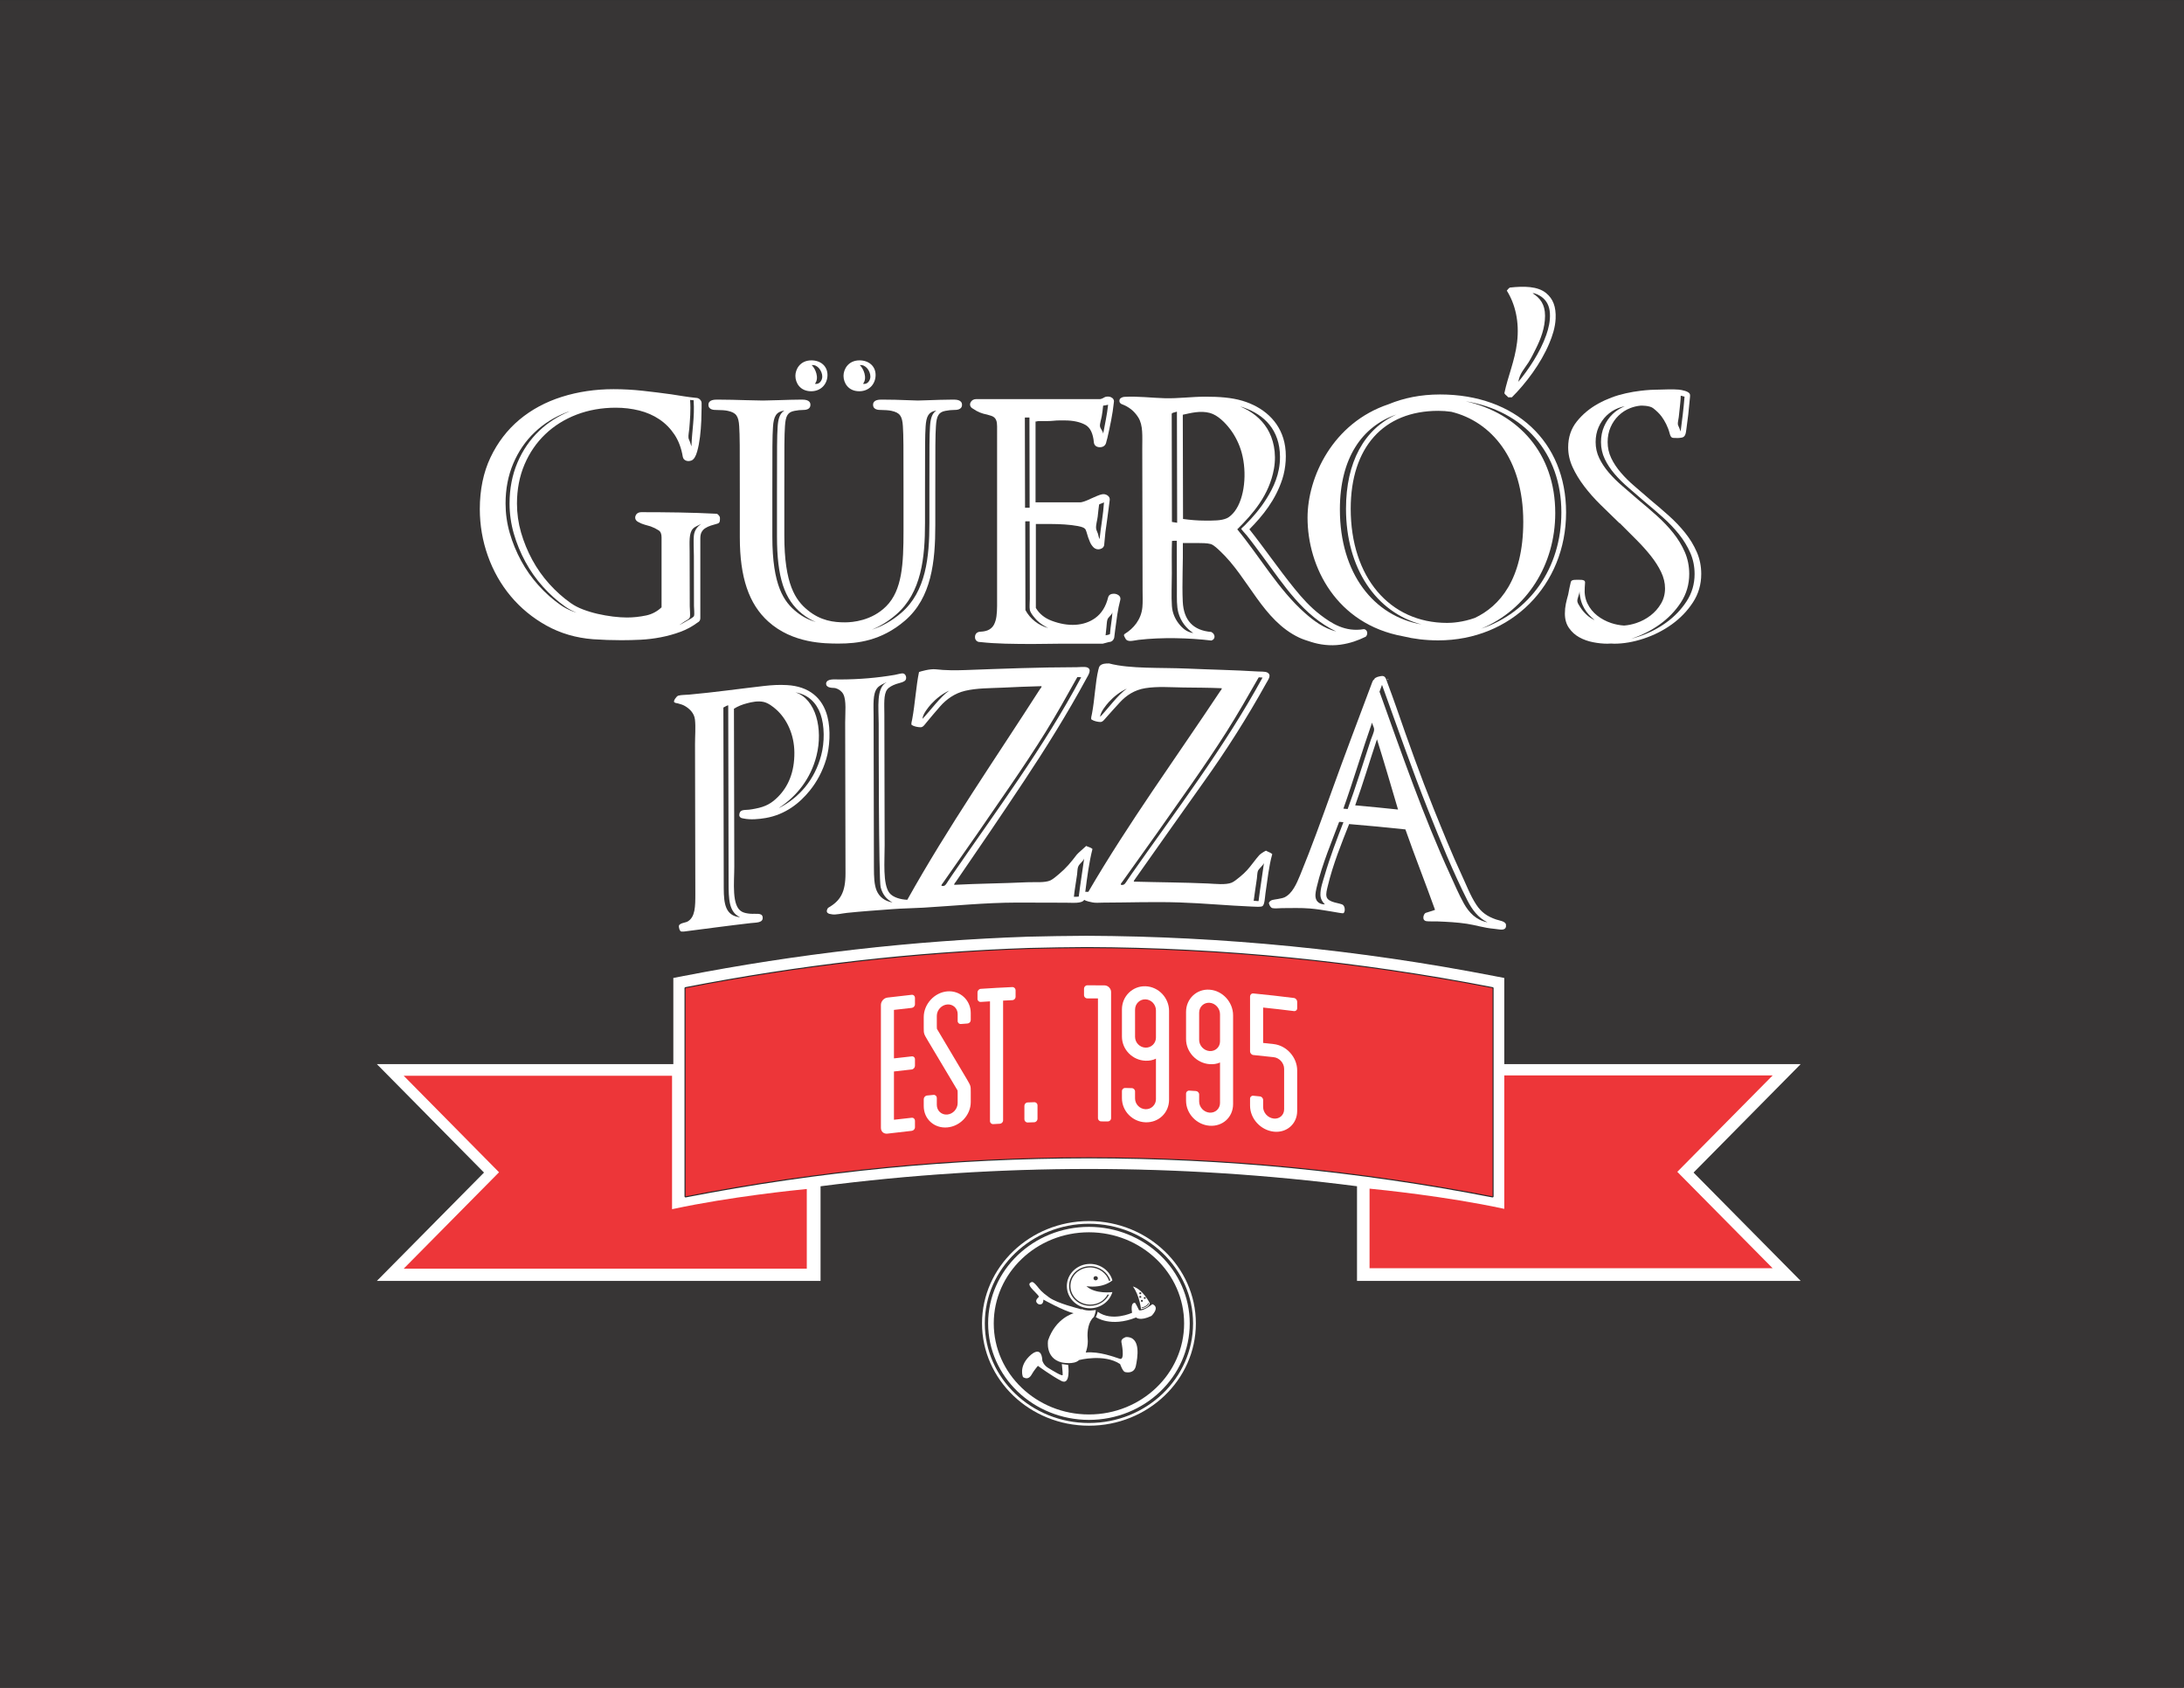 <?xml version="1.0" encoding="UTF-8" standalone="no"?>
<svg
   xmlns:dc="http://purl.org/dc/elements/1.1/"
   xmlns:cc="http://creativecommons.org/ns#"
   xmlns:rdf="http://www.w3.org/1999/02/22-rdf-syntax-ns#"
   xmlns:svg="http://www.w3.org/2000/svg"
   xmlns="http://www.w3.org/2000/svg"
   viewBox="0 0 1056 816"
   height="816"
   width="1056"
   xml:space="preserve"
   id="svg2"
   version="1.1"><rect x="0" y="0" width="1056" height="816" fill="#333333" stroke="none"/><defs
     id="defs6"><clipPath
       id="clipPath20"
       clipPathUnits="userSpaceOnUse"><path
         id="path18"
         d="M 0,612 H 792 V 0 H 0 Z" /></clipPath></defs><g
     transform="matrix(1.333,0,0,-1.333,0,816)"
     id="g10"><path
       id="path12"
       style="fill:#373535;fill-opacity:1;fill-rule:nonzero;stroke:none"
       d="M 0,0 H 792 V 612 H 0 Z" /><g
       id="g14"><g
         clip-path="url(#clipPath20)"
         id="g16"><g
           transform="translate(653.171,147.577)"
           id="g22"><path
             id="path24"
             style="fill:#ffffff;fill-opacity:1;fill-rule:nonzero;stroke:none"
             d="m 0,0 h -160.946 v 34.346 c -32.214,4.158 -64.932,6.27 -97.283,6.27 -32.364,0 -65.1,-2.112 -97.304,-6.28 V 0 h -160.944 l 38.872,39.306 -38.865,39.332 h 107.536 v 31.244 l 0.091,0.019 3.418,0.66 c 41.41,8.07 83.542,12.88 125.236,14.297 6.9,0.174 13.991,0.286 21.081,0.318 49.292,-0.167 99.111,-5.085 148.066,-14.615 l 3.511,-0.679 V 78.638 H -0.014 L -0.198,78.447 -38.872,39.306 Z" /></g><g
           transform="translate(492.437,147.798)"
           id="g26"><path
             id="path28"
             style="fill:#ffffff;fill-opacity:1;fill-rule:nonzero;stroke:none"
             d="m 0,0 h 160.199 l -38.655,39.085 0.08,0.079 38.564,39.033 H 52.99 v 31.278 l -3.334,0.645 c -48.945,9.53 -98.752,14.445 -148.03,14.613 -7.083,-0.035 -14.176,-0.141 -21.074,-0.325 -41.679,-1.41 -83.805,-6.218 -125.198,-14.288 l -3.329,-0.645 V 78.197 h -107.229 l 38.645,-39.112 -0.077,-0.077 L -355.213,0 h 160.192 v 34.313 l 0.098,0.015 c 32.244,4.174 65.027,6.289 97.429,6.289 32.394,0 65.16,-2.115 97.41,-6.286 L 0,34.319 Z" /></g><g
           transform="translate(541.393,178.242)"
           id="g30"><path
             id="path32"
             style="fill:none;stroke:#292929;stroke-width:0.75;stroke-linecap:round;stroke-linejoin:round;stroke-miterlimit:10;stroke-dasharray:none;stroke-opacity:1"
             d="m 0,0 c -96.982,18.903 -195.739,18.893 -292.725,0 v 75.51 c 41.159,8.023 82.646,12.797 124.55,14.218 6.988,0.181 13.972,0.283 20.958,0.324 C -97.69,89.876 -48.611,84.975 0,75.51 Z" /></g><g
           transform="translate(541.389,178.258)"
           id="g34"><path
             id="path36"
             style="fill:#ed3639;fill-opacity:1;fill-rule:nonzero;stroke:none"
             d="m 0,0 c -96.985,18.87 -195.732,18.87 -292.717,0 v 75.507 c 41.157,7.997 82.645,12.776 124.548,14.217 6.987,0.178 13.976,0.271 20.962,0.303 C -97.687,89.872 -48.615,84.973 0,75.507 Z" /></g><g
           transform="translate(146.433,152.027)"
           id="g38"><path
             id="path40"
             style="fill:#ed3639;fill-opacity:1;fill-rule:nonzero;stroke:none"
             d="M 0,0 H 146.213 V 28.896 C 142.32,28.529 118.345,26.077 97.949,21.695 l -0.611,-0.12 V 69.963 H 0 L 34.581,34.962 Z" /></g><g
           transform="translate(608.403,187.147)"
           id="g42"><path
             id="path44"
             style="fill:#ed3639;fill-opacity:1;fill-rule:nonzero;stroke:none"
             d="m 0,0 34.583,34.962 h -97.34 v -48.386 l -0.596,0.121 c -20.407,4.385 -44.372,6.835 -48.274,7.205 v -28.868 h 146.21 z" /></g><g
           transform="translate(503.379,365.565)"
           id="g46"><path
             id="path48"
             style="fill:#ffffff;fill-opacity:1;fill-rule:evenodd;stroke:none"
             d="M 0,0 C 0.062,0.118 0.147,0.178 0.226,0.275 0.054,0.289 -0.139,0.24 0,0" /></g><g
           transform="translate(500.388,361.274)"
           id="g50"><path
             id="path52"
             style="fill:#ffffff;fill-opacity:1;fill-rule:evenodd;stroke:none"
             d="m 0,0 c 0.252,0.848 0.635,1.572 0.87,2.432 0.071,0.014 0.077,-0.03 0.086,-0.075 5.449,-15.018 10.827,-30.611 16.741,-45.427 4.398,-11.004 8.899,-22.161 14.15,-32.547 1.74,-3.431 3.911,-6.366 7.32,-8.01 -4.099,0.749 -6.741,3.561 -8.569,6.827 -1.832,3.286 -3.427,7.049 -4.952,10.387 C 15.981,-45.387 8.064,-22.493 0,0 m -8.827,-41.21 c 2.82,7.8 5.237,16.003 7.907,23.96 2.634,-8.407 5.128,-16.963 7.639,-25.477 -5.106,0.582 -10.353,1.022 -15.546,1.517 m -2.725,-1.332 c -0.504,0.062 -1.028,0.106 -1.553,0.14 3.651,10.22 6.792,20.933 10.401,31.199 0.127,-0.818 0.76,-1.645 0.745,-2.51 -0.01,-0.941 -0.794,-2.55 -1.177,-3.682 -2.729,-8.198 -5.53,-17.369 -8.416,-25.147 m -8.346,-24.047 c -0.66,-2.275 -1.586,-4.69 -1.539,-7.145 0.035,-1.581 0.97,-2.785 1.631,-3.39 -1.776,-0.03 -3.164,0.906 -3.392,2.58 -0.19,1.289 0.228,2.829 0.499,3.977 1.871,7.968 5.516,16.581 8.058,23.375 0.55,-0.027 1.075,-0.053 1.549,-0.146 -2.241,-5.727 -4.888,-12.664 -6.806,-19.251 m 37.026,-16.643 c 1.065,-0.128 2.42,-0.015 3.753,-0.064 3.68,-0.152 7.276,-0.318 10.841,-0.865 3.517,-0.539 5.946,-1.467 9.879,-1.822 1.906,-0.171 3.853,-0.86 4.268,0.749 v 0.806 c -0.263,1.238 -2.471,1.436 -3.617,1.842 -3.176,1.102 -5.319,2.566 -7.154,5.36 -2.205,3.34 -3.717,7.413 -5.482,11.186 -3.375,7.227 -6.65,15.377 -9.927,23.485 C 14.91,-30.7 10.464,-18.253 6.202,-5.956 5.231,-3.149 3.993,0.211 2.869,3.24 2.345,4.658 2.158,5.957 0.576,5.678 -0.456,5.478 -1.355,5.327 -1.967,4.565 -1.782,4.545 -1.629,4.45 -1.995,4.413 -2.401,4.374 -2.849,2.925 -3.171,2.051 c -4.717,-12.581 -9.588,-25.389 -14.14,-38.053 -3.696,-10.267 -7.303,-20.308 -11.431,-30.383 -1.35,-3.274 -2.892,-6.837 -5.725,-8.188 -0.559,-0.263 -1.524,-0.433 -2.368,-0.596 -1.636,-0.318 -2.677,-0.177 -3.311,-1.41 0.145,-0.879 0.708,-1.797 1.333,-1.91 1.002,-0.198 2.271,0.005 3.464,0.005 3.297,0.011 6.845,0.138 10.093,-0.132 4.56,-0.349 11.235,-1.802 12.012,-1.733 0.784,0.068 0.911,2.275 -0.003,3.018 -0.905,0.752 -5.432,0.735 -5.972,3.013 -0.274,1.156 0.144,2.508 0.431,3.757 1.874,7.92 5.09,15.774 7.768,22.564 6.891,-0.557 13.682,-1.228 20.411,-1.938 3.452,-9.854 7.242,-19.371 10.747,-29.164 -1.111,-0.466 -2.251,-0.703 -3.391,-1.111 -0.745,-0.271 -1.621,-2.8 0.381,-3.022" /></g><g
           transform="translate(282.727,319.254)"
           id="g54"><path
             id="path56"
             style="fill:#ffffff;fill-opacity:1;fill-rule:evenodd;stroke:none"
             d="M 0,0 C 6.212,4.142 11.339,10.389 13.442,18.815 15.881,28.539 13.22,39.364 5.804,41.788 10.328,41.031 13.396,38.114 14.89,33.93 16.392,29.676 16.392,23.671 15.14,18.964 12.785,10.111 7.243,3.706 0,-0.078 -0.088,-0.066 -0.039,-0.002 0,0 m -14.43,-39.68 c 0.109,-0.035 0,-0.075 -0.079,-0.075 -5.011,0.657 -5.679,4.698 -5.692,10.52 -0.047,21.651 -0.093,44.198 -0.138,65.519 0.548,0.253 1.242,0.763 1.76,0.81 0.048,-20.605 0.093,-43.18 0.136,-64.473 0.011,-5.696 0.1,-10.462 4.013,-12.301 m 5.663,39.289 c -0.741,-0.135 -1.48,-0.291 -2.283,-0.37 -1.494,-0.169 -3.139,0.139 -3.459,-1.417 0.011,-0.399 -0.214,-0.712 0.148,-1.176 0.385,-0.495 0.824,-0.492 1.247,-0.585 2.618,-0.564 5.689,-0.25 8.11,0.162 7.158,1.229 12.385,5.426 16.041,9.985 2.557,3.173 4.64,7.003 5.946,11.436 1.254,4.254 1.67,10.579 0.408,15.399 -1.75,6.736 -6.639,10.941 -14.684,11.388 -2.947,0.167 -5.504,-0.009 -8.175,-0.304 -8.739,-0.992 -18.126,-2.33 -27.341,-3.156 -1.299,-0.119 -2.782,-0.062 -3.903,-0.379 -0.664,-0.196 -1.87,-1.971 -1.466,-2.358 0.373,-0.357 0.863,-0.303 1.328,-0.441 0.94,-0.289 1.709,-0.437 2.576,-0.957 1.59,-0.932 3.375,-2.544 3.625,-4.931 0.303,-2.81 0.012,-5.929 0.021,-8.988 0.039,-17.757 0.073,-36.096 0.112,-54.075 0.01,-4.693 -0.014,-8.606 -2.847,-10.184 -0.511,-0.273 -1.344,-0.372 -1.921,-0.598 -0.392,-0.142 -1.091,-0.462 -1.172,-0.879 -0.122,-0.604 0.264,-2.327 1.104,-2.14 h 0.665 c 7.672,0.977 16.122,2.128 24.313,3.074 1.875,0.219 4.615,0 4.27,2.225 -0.251,1.619 -2.588,0.995 -4.499,1.164 -1.145,0.103 -2.203,0.289 -3.022,0.738 -3.832,2.029 -2.751,10.706 -2.758,16.35 -0.043,18.951 -0.082,38.821 -0.126,57.255 1.41,0.903 2.926,1.513 4.784,1.997 1.712,0.455 3.956,0.941 6.041,0.464 1.626,-0.38 3.345,-1.691 4.58,-2.799 C 2.625,32.156 5.362,26.599 5.417,19.978 5.468,12.832 3.174,7.608 -0.521,3.899 -2.797,1.611 -4.909,0.331 -8.767,-0.391" /></g><g
           transform="translate(318.184,362.584)"
           id="g58"><path
             id="path60"
             style="fill:#ffffff;fill-opacity:1;fill-rule:evenodd;stroke:none"
             d="m 0,0 c 0.794,0.961 1.95,1.452 3.239,2.062 0.083,0.086 0.185,0.034 0.073,0 C -0.407,0.02 0.53,-6.94 0.542,-12.896 c 0.01,-3.367 -0.015,-56.556 0.71,-59.321 0.7,-2.616 2.035,-4.332 4.293,-5.516 -2.725,0.432 -4.786,1.97 -5.758,4.331 -0.882,2.141 -0.968,5.043 -0.973,8.254 -0.041,18.178 -0.079,36.748 -0.12,54.974 C -1.315,-6.054 -1.663,-2.055 0,0 m 23.9,-70.567 c 8.286,11.777 16.58,23.735 24.77,35.741 4.237,6.205 8.401,12.449 12.384,18.863 4.013,6.486 7.778,13.204 11.538,19.956 0.549,0.073 0.881,-0.082 1.405,-0.049 -13.661,-25.569 -30.757,-48.341 -46.816,-71.752 -0.48,-0.704 -1.042,-1.597 -1.588,-2.38 -0.486,-0.694 -0.954,-1.939 -2.269,-1.499 -0.11,0.31 0.303,0.724 0.576,1.12 m -7.467,59.424 c 0.037,1.7 2.169,4.289 3.15,5.367 1.801,1.971 4.085,3.779 6.55,4.881 -3.193,-2.163 -7.066,-7.534 -9.7,-10.248 m 56.074,-56.431 c 0.125,0.943 0.094,1.985 0.36,2.722 0.444,1.229 1.809,1.915 2.203,3.038 -0.609,-4.348 -1.386,-9.149 -1.959,-13.785 -0.508,-0.106 -1.158,-0.071 -1.763,-0.078 0.246,2.606 0.808,5.46 1.159,8.103 m 16.437,-2.613 c 8.396,11.704 16.813,23.573 25.122,35.497 4.296,6.161 8.521,12.371 12.566,18.735 4.085,6.456 7.913,13.136 11.745,19.85 0.553,0.06 0.884,-0.095 1.4,-0.067 -13.922,-25.432 -31.231,-48.037 -47.525,-71.279 -0.486,-0.7 -1.054,-1.59 -1.613,-2.367 -0.493,-0.684 -0.971,-1.923 -2.281,-1.478 -0.11,0.314 0.31,0.729 0.586,1.109 m -8.081,59.763 c 0.035,1.698 2.17,4.288 3.148,5.369 1.795,1.966 4.09,3.775 6.55,4.873 -3.192,-2.157 -7.067,-7.53 -9.698,-10.242 m 56.859,-58.63 c 0.132,0.914 0.106,2.008 0.368,2.73 0.283,0.784 1.864,1.992 2.198,2.879 -0.573,-4.372 -1.403,-9.144 -1.957,-13.785 -0.659,-0.042 -1.092,0.126 -1.773,0.071 0.32,2.546 0.771,5.36 1.164,8.105 M -16.332,-82.055 c 1.276,-0.223 3.631,0.35 5.298,0.529 5.383,0.577 11.063,0.943 16.511,1.36 3.776,0.29 7.588,0.322 11.278,0.54 11.158,0.657 22.238,1.816 33.886,1.845 5.792,0.007 11.626,-0.055 17.608,-0.047 2.718,0.01 5.944,-0.399 6.857,1.048 0.597,-0.503 2.507,-0.833 3.021,-0.947 1.064,-0.234 2.478,-0.072 3.899,-0.072 9.357,0.024 18.213,0.369 27.64,0.066 8.747,-0.286 17.127,-1.116 26.24,-1.496 1.411,-0.058 3.216,-0.213 3.829,0.154 0.825,0.515 0.908,3.322 1.091,4.574 0.756,4.975 1.23,9.964 2.476,14.307 -0.613,0.558 -1.546,0.804 -2.29,1.24 -1.132,-0.557 -2.021,-1.23 -2.419,-1.62 -0.346,-0.339 -1.701,-2.057 -2.211,-2.73 -1.67,-2.19 -2.681,-3.407 -4.847,-5.175 -0.982,-0.794 -2.038,-1.682 -2.946,-2.072 -2.149,-0.894 -5.963,-0.424 -8.623,-0.306 -8.948,0.397 -17.847,0.419 -26.896,0.676 -0.043,0.275 0.313,0.724 0.589,1.105 8.211,11.581 16.61,23.602 24.906,35.207 8.028,11.238 15.625,23.157 22.541,35.635 0.774,1.39 2.077,3.008 0.368,3.909 -0.753,0.397 -2.505,0.297 -3.468,0.362 -8.372,0.524 -16.976,0.67 -25.426,1.049 -9.76,0.435 -20.778,-0.162 -28.449,1.86 -0.322,0 -0.638,-0.007 -0.959,-0.007 C 80.085,8.795 80.478,7.001 80.246,6.793 79.095,2.078 78.938,-3.911 77.907,-9.268 c -0.141,-0.721 -0.515,-1.899 -0.141,-2.139 0.847,-0.548 2.207,-0.855 3.168,-0.882 0.855,-0.024 1.465,0.875 2.066,1.559 1.684,1.917 3.392,3.779 5.064,5.608 2.248,2.43 5.212,4.472 9.198,5.104 4.46,0.704 9.184,0.309 13.784,0.249 4.601,-0.056 9.215,-0.062 13.934,-0.269 0.037,-0.461 -0.374,-0.765 -0.589,-1.105 -15.916,-23.976 -33.127,-47.59 -47.8,-72.734 H 75.48 c 0.683,5.365 1.377,10.708 2.606,15.534 -0.564,0.563 -1.539,0.717 -2.278,1.098 -0.785,-0.771 -2.973,-2.581 -3.418,-3.158 -2.163,-2.837 -3.836,-4.851 -6.445,-7.036 -0.993,-0.829 -2.117,-1.826 -3.089,-2.29 -2.044,-0.963 -5.847,-0.552 -8.475,-0.681 -9.152,-0.436 -17.573,-0.465 -26.444,-0.936 -0.041,0.448 0.359,0.774 0.584,1.104 8.281,12.02 16.719,24.453 24.828,36.675 7.822,11.791 15.516,24.117 22.538,37.038 0.682,1.261 2.157,3.371 0.217,4.055 C 75.261,7.821 73.261,7.592 72.346,7.585 58.545,7.563 45.193,7.038 31.966,6.547 28.537,6.423 24.644,6.418 21.28,6.818 19.189,7.073 15.709,6.048 15.171,5.844 14.133,0.959 13.713,-5.83 12.703,-11.25 c -0.142,-0.721 -0.519,-1.902 -0.145,-2.14 0.783,-0.505 2.086,-0.785 3.172,-0.804 0.895,-0.014 1.444,0.892 2.058,1.633 1.66,1.995 3.355,4.039 5.066,5.976 2.225,2.51 5.244,4.728 9.056,5.615 4.272,1.001 8.913,0.926 13.555,1.139 4.638,0.208 9.188,0.437 14.15,0.541 0.059,-0.464 -0.374,-0.765 -0.596,-1.112 -16.122,-25.158 -33.27,-49.841 -48.098,-76.365 -2.428,0.077 -5.264,0.891 -6.496,2.491 -2.471,3.236 -1.717,11.46 -1.726,17.318 -0.038,15.541 -0.071,31.8 -0.106,47.526 -0.004,3.344 -0.324,7.16 1.017,8.913 0.652,0.865 1.837,1.491 3.238,1.999 1.026,0.376 3.173,0.666 3.534,1.634 0.35,0.935 -0.129,2.039 -0.963,2.203 C 8.79,5.449 7.304,4.962 6.33,4.796 0.129,3.742 -6.447,3.147 -13.567,3.136 -15.655,3.13 -18.164,3.5 -18.541,1.747 c 0.045,-0.513 0.041,-0.722 0.337,-0.981 0.501,-0.447 0.729,-0.469 1.255,-0.588 0.642,-0.14 1.321,-0.047 1.92,-0.216 1.095,-0.315 2.168,-1.089 2.72,-2.13 1.204,-2.228 0.688,-6.833 0.693,-10.314 0.039,-18.393 0.077,-35.885 0.119,-54.684 0.013,-6.823 -1.806,-9.945 -6.246,-12.484 -0.32,-0.184 -0.823,-1.347 -0.31,-1.814 0.451,-0.433 0.904,-0.447 1.721,-0.591" /></g><g
           transform="translate(503.379,365.565)"
           id="g62"><path
             id="path64"
             style="fill:#ffffff;fill-opacity:1;fill-rule:evenodd;stroke:none"
             d="M 0,0 C 0.062,0.118 0.147,0.178 0.226,0.275 0.054,0.289 -0.139,0.24 0,0" /></g><g
           transform="translate(554.502,480.822)"
           id="g66"><path
             id="path68"
             style="fill:#ffffff;fill-opacity:1;fill-rule:evenodd;stroke:none"
             d="m 0,0 c 0.963,1.559 1.796,3.253 2.639,4.944 1.694,3.403 3.29,7.415 3.29,11.876 -0.004,4.181 -1.808,6.419 -4.506,8.162 -0.026,0 -0.061,0.012 -0.08,0.007 0.022,0.005 0.049,-0.007 0.073,0 0,-0.004 0,-0.004 0.007,-0.007 C 2.242,25.133 3.95,24.18 4.659,23.668 6.483,22.349 7.524,20.4 7.691,17.774 7.878,14.987 7.198,12.214 6.386,9.892 4.151,3.453 -0.254,-2.948 -3.75,-7.151 -3.317,-4.089 -1.417,-2.264 0,0 m -8.827,-11.289 c 0.52,-0.798 0.52,-0.513 1.41,-1.473 h 1.319 c 5.036,5.009 10.509,12.221 13.593,19.635 1.094,2.611 2.107,5.61 2.27,8.844 0.203,4.432 -0.965,7.248 -3.41,9.286 -3.084,2.554 -8.042,2.587 -13.205,2.031 -0.658,-0.465 -0.637,-0.622 -1.091,-1.114 3.006,-4.768 4.634,-11.258 3.72,-18.777 -0.813,-6.742 -3.35,-12.344 -4.606,-18.432" /></g><g
           transform="translate(425.109,415.941)"
           id="g70"><path
             id="path72"
             style="fill:#ffffff;fill-opacity:1;fill-rule:evenodd;stroke:none"
             d="m 0,0 c 0.475,0.127 1.159,0.065 1.745,0.082 0.006,-5.58 0.028,-12.016 0.039,-17.763 0,-3.148 -0.11,-5.982 0.541,-8.354 0.934,-3.3 2.949,-5.733 5.411,-7.351 -2.363,0.303 -4.043,1.818 -5.325,3.481 -1.262,1.644 -2.263,3.755 -2.439,6.302 -0.255,3.666 -0.026,7.795 -0.026,11.838 C -0.063,-7.715 -0.135,-3.677 0,0 m -0.096,46.168 c 0.309,0.467 1.125,0.439 1.67,0.69 0.12,-0.019 0.197,0.126 0.22,0 C 1.816,33.432 1.852,20.022 1.878,6.612 1.27,6.737 0.618,6.814 -0.018,6.914 -0.057,24.335 -0.063,29.438 -0.096,46.168 m 4.018,-0.374 c 2.807,0.585 6.36,1.602 9.874,0.633 2.839,-0.787 5.52,-3.54 7.221,-5.762 1.928,-2.495 3.439,-5.589 4.268,-8.641 C 27.269,24.767 26.381,15.563 22.746,10.759 22.108,9.909 21.017,8.757 19.875,8.247 17.826,7.325 14.99,7.403 12.051,7.395 9.218,7.389 6.545,7.645 4.008,7.989 3.979,20.592 3.948,33.2 3.922,45.794 m 22.243,2.552 C 33.424,45.766 39.142,40.324 39.182,30.533 39.213,24.251 36.73,19.241 34.277,15.338 32.065,11.798 29.421,8.704 26.405,5.68 26.2,5.475 25.124,4.539 25.117,4.458 25.095,4.24 26.935,2.259 27.179,1.959 c 2.056,-2.554 3.922,-5.149 5.787,-7.65 7.651,-10.349 14.578,-21.328 26.625,-27.131 -4.552,1.158 -8.186,3.881 -11.405,6.738 -9.63,8.533 -16.285,20.369 -24.505,30.317 5.633,5.619 11.596,12.332 13.309,21.972 1.025,5.793 -0.253,10.995 -2.457,14.571 -2.284,3.707 -5.617,6.197 -9.657,7.951 -0.255,0.115 0.911,-0.24 1.289,-0.381 m -44.444,1.318 c 2.637,-0.991 4.554,-2.475 6.038,-4.816 1.825,-2.896 1.457,-6.794 1.463,-11.381 0.032,-17.085 0.075,-34.126 0.114,-51.171 0,-2.253 0.11,-4.432 -0.067,-6.307 -0.422,-4.512 -3.241,-7.741 -6.357,-9.652 -0.703,-0.435 -0.079,-1.076 0.151,-1.594 0.735,-1.646 2.841,-0.831 4.785,-0.599 8.429,0.988 18.506,0.719 26.423,-0.244 1.62,0.475 1.489,2.35 -0.01,3.109 -6.557,0.54 -10.014,4.201 -10.348,10.991 -0.317,6.635 0.148,14.525 0.035,21.253 1.654,-0.024 3.47,0.042 5.232,0.015 1.64,-0.034 3.527,0.013 4.863,-0.37 1.082,-0.306 2.444,-1.648 3.43,-2.575 10.31,-9.674 15.432,-25.121 28.688,-31.375 1.383,-0.651 2.78,-1.059 4.404,-1.585 2.97,-0.954 6.807,-1.491 10.551,-0.964 3.504,0.494 6.382,1.528 9.183,2.902 0.9,0.879 0.635,2.596 -0.689,2.733 -6.845,-1.169 -11.816,2.163 -15.718,5.13 -3.717,2.828 -6.647,6.112 -9.435,9.549 -5.767,7.098 -10.96,14.728 -16.377,21.533 4.928,4.98 9.51,10.689 11.959,18.245 1.286,3.978 1.685,9.095 0.728,13.282 -1.781,7.894 -7.869,12.886 -15.218,15.081 -3.93,1.167 -8.367,1.497 -13.592,1.487 -4.852,-0.01 -9.664,-0.687 -14.57,-0.557 -4.861,0.124 -9.66,0.785 -14.66,0.496 -0.659,0.003 -1.545,-0.511 -1.669,-0.838 -0.505,-1.34 0.663,-1.778 0.663,-1.778" /></g><g
           transform="translate(537.25,384.127)"
           id="g74"><path
             id="path76"
             style="fill:#ffffff;fill-opacity:1;fill-rule:nonzero;stroke:none"
             d="m 0,0 c 16.65,6.962 26.883,23.239 26.883,41.956 0,21.594 -13.345,36.197 -32.484,40.53 C 15.497,79.045 29.105,63.724 29.105,42.206 29.105,21.862 17.511,5.91 0,0 m -49.019,43.521 c 0,-21.581 10.889,-37.62 27.407,-41.967 -17.301,2.976 -29.624,18.425 -29.624,41.714 0,18.693 8.103,30.123 20.474,34.413 -11.634,-5.293 -18.257,-17.23 -18.257,-34.16 m 64.3,-4.718 C 15.281,17.784 6.603,8.117 -2.269,3.919 -6.732,2.317 -10.649,2.11 -12.327,2.11 c -20.923,0 -34.982,16.641 -34.982,41.411 0,22.229 11.87,35.5 31.759,35.5 1.583,0 3.155,-0.116 4.72,-0.343 C 3.677,75.149 15.281,61.615 15.281,38.803 M -14.903,84.96 c -7.071,0 -13.27,-1.306 -18.632,-3.53 -20.344,-6.785 -29.432,-26.511 -29.432,-41.182 0,-17.859 10.503,-38.605 34.654,-42.995 3.885,-0.95 8.133,-1.478 12.763,-1.478 26.431,0 46.362,19.963 46.362,46.431 0,25.574 -18.375,42.754 -45.715,42.754" /></g><g
           transform="translate(611.771,394.056)"
           id="g78"><path
             id="path80"
             style="fill:#ffffff;fill-opacity:1;fill-rule:evenodd;stroke:none"
             d="m 0,0 c -1.953,-2.991 -4.459,-5.599 -7.454,-7.746 -3.008,-2.163 -6.376,-3.863 -9.999,-5.057 -0.929,-0.304 -1.85,-0.575 -2.766,-0.801 0.098,0.031 0.191,0.053 0.282,0.084 3.721,1.225 7.128,2.947 10.211,5.165 3.085,2.214 5.638,4.864 7.66,7.951 2.012,3.088 3.027,6.528 3.027,10.327 0,2.85 -0.538,5.5 -1.602,7.956 -1.07,2.45 -2.475,4.765 -4.22,6.94 -1.738,2.177 -3.722,4.257 -5.933,6.236 -2.213,1.976 -4.469,3.916 -6.766,5.816 -1.901,1.662 -3.779,3.28 -5.636,4.865 -1.864,1.583 -3.523,3.223 -4.985,4.926 -1.468,1.704 -2.631,3.461 -3.505,5.282 -0.871,1.822 -1.305,3.762 -1.305,5.816 0,1.977 0.356,3.779 1.074,5.404 0.706,1.62 1.678,3.026 2.899,4.212 1.234,1.191 2.661,2.098 4.275,2.728 0.747,0.296 1.525,0.492 2.312,0.648 -1.659,-0.669 -3.143,-1.621 -4.402,-2.838 -1.294,-1.254 -2.326,-2.751 -3.078,-4.461 -0.753,-1.712 -1.135,-3.638 -1.135,-5.713 0,-2.17 0.468,-4.239 1.383,-6.149 0.892,-1.879 2.108,-3.716 3.612,-5.459 1.482,-1.719 3.187,-3.405 5.073,-5.009 1.854,-1.581 3.735,-3.198 5.644,-4.873 2.243,-1.855 4.511,-3.803 6.742,-5.797 2.176,-1.941 4.143,-4.006 5.849,-6.142 1.69,-2.116 3.069,-4.391 4.109,-6.767 C 2.386,15.198 2.905,12.63 2.905,9.902 2.905,6.273 1.927,2.943 0,0 m -33.45,-6.763 c -1.997,0.909 -3.879,2.664 -5.111,4.641 -0.368,0.58 -1.008,1.498 -1.058,2.124 -0.092,1.143 0.723,2.32 0.787,3.647 0.232,-4.936 2.469,-8.015 5.438,-10.412 -0.02,-0.068 -0.056,-0.03 -0.056,0 m 30.607,73.535 c 0.1,0.855 0.197,1.733 0.28,2.563 0.184,1.811 0.425,3.619 0.438,5.231 0.521,-0.039 0.891,-0.252 1.384,-0.33 -0.34,-4.346 -0.878,-8.502 -1.418,-12.635 -0.163,0.425 -0.332,0.86 -0.501,1.333 -0.158,0.411 -0.474,0.93 -0.505,1.328 -0.071,0.656 0.22,1.641 0.322,2.51 M 3.705,17.879 c -1.064,2.45 -2.466,4.765 -4.211,6.94 -1.738,2.177 -3.715,4.257 -5.934,6.236 -2.217,1.976 -4.467,3.916 -6.768,5.816 -1.899,1.662 -3.775,3.28 -5.637,4.865 -1.858,1.583 -3.52,3.223 -4.984,4.926 -1.466,1.704 -2.634,3.461 -3.502,5.282 -0.873,1.822 -1.305,3.762 -1.305,5.816 0,1.977 0.354,3.779 1.068,5.404 0.713,1.62 1.679,3.026 2.907,4.212 1.227,1.191 2.652,2.098 4.273,2.728 1.204,0.472 2.47,0.76 3.785,0.883 0,0 3.175,0.088 4.48,-0.939 1.181,-0.923 2.235,-1.9 3.066,-3.029 1.183,-1.626 2.289,-3.706 2.91,-6.079 0.244,-0.92 0.497,-1.611 1.34,-1.665 1.198,-0.075 2.039,-0.09 3.074,0.118 0.979,0.19 1.305,0.946 1.483,1.887 0.069,0.376 0.118,0.773 0.176,1.184 0.532,3.667 0.88,6.856 1.208,10.592 0.069,0.764 0.232,1.647 0.052,2.119 -0.394,1.016 -2.875,1.499 -4.019,1.609 -2.559,0.241 -5.431,-0.014 -8.196,-0.024 -2.758,-0.009 -5.715,-0.402 -5.715,-0.402 -1.694,-0.193 -3.467,-0.497 -5.318,-0.911 -3.563,-0.79 -6.885,-2.038 -9.973,-3.736 -3.085,-1.703 -5.68,-3.856 -7.776,-6.473 -2.095,-2.608 -3.141,-5.734 -3.141,-9.375 0,-2.456 0.527,-4.848 1.598,-7.183 1.067,-2.333 2.472,-4.65 4.215,-6.944 1.74,-2.295 3.738,-4.552 5.992,-6.765 2.256,-2.217 4.532,-4.435 6.831,-6.649 v 0.121 c 2.055,-2.061 4.071,-4.078 6.053,-6.055 1.973,-1.979 3.738,-3.934 5.28,-5.877 1.542,-1.94 2.789,-3.899 3.739,-5.874 0.948,-1.981 1.424,-3.958 1.424,-5.94 0,-2.055 -0.498,-3.916 -1.486,-5.576 -0.984,-1.664 -2.255,-3.089 -3.796,-4.274 -1.544,-1.185 -3.266,-2.095 -5.161,-2.727 -1.503,-0.502 -2.974,-0.797 -4.424,-0.902 -1.593,0.105 -3.141,0.4 -4.644,0.902 -1.9,0.632 -3.602,1.542 -5.105,2.727 -1.504,1.185 -2.674,2.632 -3.504,4.334 -0.829,1.7 -1.164,3.617 -1.006,5.759 l 0.12,1.897 c 0,0.314 -0.12,0.555 -0.358,0.712 -0.238,0.16 -0.556,0.193 -0.947,0.242 -0.711,0.076 -2.449,0 -2.449,0 -0.319,0 -0.614,-0.061 -0.891,-0.183 C -41.75,7.491 -41.928,7.271 -42.006,6.953 -42.167,6.32 -42.321,5.63 -42.479,4.878 -42.641,4.126 -42.8,3.314 -42.952,2.446 c -0.322,-1.108 -0.596,-2.217 -0.836,-3.325 -0.234,-1.107 -0.357,-2.295 -0.357,-3.559 0,-2.062 0.494,-3.802 1.489,-5.225 0.988,-1.425 2.236,-2.554 3.739,-3.382 1.499,-0.832 3.158,-1.425 4.982,-1.78 1.822,-0.359 3.562,-0.537 5.221,-0.537 0.44,0 0.886,0.04 1.325,0.059 0.377,-0.016 0.759,-0.059 1.126,-0.059 3.399,0 6.961,0.613 10.686,1.842 3.719,1.225 7.121,2.947 10.207,5.165 3.084,2.214 5.637,4.864 7.658,7.951 2.02,3.088 3.027,6.528 3.027,10.327 0,2.85 -0.54,5.5 -1.61,7.956" /></g><g
           transform="translate(251.673,417.773)"
           id="g82"><path
             id="path84"
             style="fill:#ffffff;fill-opacity:1;fill-rule:nonzero;stroke:none"
             d="m 0,0 c -0.177,-2.118 0.011,-4.669 0.02,-7.297 0.011,-5.955 0.025,-11.989 0.033,-18.091 0.007,-1.059 0.238,-2.923 0.01,-3.618 -0.178,-0.568 -2.034,-1.469 -2.565,-1.791 -0.933,-0.543 -1.852,-1.085 -2.826,-1.529 0.509,0.368 1.217,0.797 1.966,1.287 0.54,0.351 1.725,0.893 1.894,1.47 0.26,0.876 -0.007,2.818 -0.007,4.052 -0.019,6.603 -0.028,13.127 -0.044,19.931 -0.002,3.208 -0.333,6.596 1.208,8.227 C 0.496,3.483 1.632,3.761 2.632,4.36 1.351,3.383 0.193,2.185 0,0 m -43.773,-27.41 c -1.746,0.657 -3.282,1.455 -4.598,2.388 -2.876,2.018 -5.532,4.384 -7.979,7.108 -2.447,2.716 -4.543,5.685 -6.291,8.907 -1.746,3.219 -3.126,6.58 -4.135,10.075 -1.009,3.496 -1.513,7.067 -1.513,10.717 0,5.278 0.932,10.113 2.795,14.501 1.863,4.382 4.442,8.153 7.747,11.295 3.298,3.148 7.179,5.575 11.647,7.286 0.353,0.133 0.721,0.229 1.079,0.353 -4.18,-1.722 -7.901,-4.074 -11.039,-7.067 -3.363,-3.201 -6.028,-7.091 -7.926,-11.559 -1.897,-4.466 -2.861,-9.448 -2.861,-14.809 0,-3.708 0.522,-7.389 1.546,-10.936 1.02,-3.531 2.432,-6.973 4.203,-10.229 1.765,-3.267 3.918,-6.313 6.397,-9.066 2.472,-2.749 5.203,-5.177 8.108,-7.222 1.181,-0.832 2.567,-1.544 4.066,-2.166 -0.413,0.144 -0.834,0.268 -1.246,0.424 m 42.115,66.266 c 0.264,3.223 0.577,6.663 0.311,10.298 -0.002,0.054 -0.008,0.122 -0.008,0.175 0.437,-0.012 0.797,-0.137 1.278,-0.109 0.429,-6.264 -0.626,-11.053 -0.789,-16.737 -0.211,0.503 -0.331,1.021 -0.513,1.571 -0.166,0.489 -0.504,1.055 -0.561,1.516 -0.115,0.871 0.211,2.37 0.282,3.286 M 9.467,6.591 c 0,0.747 -1.055,1.451 -1.055,1.451 -4.528,0.229 -9.144,0.39 -13.716,0.468 -4.577,0.076 -9.185,0.113 -13.698,0.113 -1.427,0 -1.953,-0.817 -2.138,-1.3 -0.137,-0.353 -0.457,-1.546 1.022,-2.282 0.756,-0.424 1.523,-0.741 2.284,-0.952 0.692,-0.191 1.422,-0.407 2.153,-0.619 1.02,-0.366 2.002,-0.847 2.91,-1.431 0.719,-0.458 1.063,-1.286 1.063,-2.539 v -25.381 c -1.601,-1.52 -3.49,-2.514 -5.608,-2.96 -2.337,-0.486 -4.667,-0.738 -6.927,-0.738 -1.507,0 -3.216,0.116 -5.08,0.34 -1.867,0.233 -3.739,0.562 -5.562,0.979 -1.808,0.412 -3.593,0.95 -5.305,1.598 -1.67,0.63 -3.151,1.396 -4.41,2.286 -2.805,1.971 -5.441,4.316 -7.834,6.979 -2.391,2.656 -4.467,5.593 -6.177,8.744 -1.708,3.156 -3.079,6.49 -4.065,9.905 -0.982,3.397 -1.479,6.923 -1.479,10.477 0,5.138 0.916,9.903 2.726,14.167 1.812,4.261 4.352,7.964 7.553,11.011 3.198,3.054 7.021,5.442 11.359,7.1 4.35,1.664 9.124,2.507 14.197,2.507 2.943,0 5.811,-0.345 8.528,-1.021 2.679,-0.671 5.136,-1.747 7.299,-3.201 2.146,-1.444 3.991,-3.305 5.473,-5.533 1.476,-2.216 2.494,-4.922 3.018,-8.072 0.137,-0.706 0.594,-1.202 1.291,-1.412 0.556,-0.166 1.084,-0.182 1.912,0.113 0.862,0.429 1.506,1.47 2.013,3.271 0.436,1.552 0.778,3.32 1.018,5.254 0.231,1.909 0.392,3.89 0.471,5.892 0.076,1.992 0.116,3.618 0.116,4.868 v 1.516 c 0,0.467 -0.202,0.907 -0.599,1.305 -0.391,0.387 -0.913,0.592 -1.438,0.592 H 0.767 c -1.523,0.154 -3.018,0.347 -4.434,0.573 -1.44,0.235 -2.937,0.474 -4.5,0.706 -3.288,0.456 -6.764,0.889 -10.339,1.283 -3.552,0.393 -7.129,0.586 -10.63,0.586 -6.577,0 -12.877,-0.932 -18.718,-2.775 -5.868,-1.849 -11.061,-4.646 -15.438,-8.312 -4.385,-3.674 -7.907,-8.28 -10.471,-13.683 -2.568,-5.412 -3.868,-11.71 -3.868,-18.716 0,-5.819 0.975,-11.521 2.905,-16.943 1.922,-5.43 4.719,-10.359 8.302,-14.644 3.58,-4.292 7.956,-7.892 12.993,-10.685 5.055,-2.805 10.738,-4.464 16.898,-4.937 3.336,-0.236 6.804,-0.353 10.308,-0.353 2.172,0 4.497,0.06 6.914,0.173 2.431,0.12 4.901,0.422 7.342,0.892 2.443,0.473 4.82,1.132 7.066,1.96 2.245,0.825 4.35,1.961 6.249,3.377 0.643,0.298 1.008,0.861 1.008,1.56 v 29.004 c 0,0.936 0.161,1.697 0.475,2.264 0.319,0.575 0.742,1.029 1.287,1.382 0.592,0.386 1.272,0.706 2.02,0.954 0.768,0.257 2.492,0.736 2.492,0.736 0.976,0.277 0.839,1.351 0.839,2.103" /></g><g
           transform="translate(337.341,457.422)"
           id="g86"><path
             id="path88"
             style="fill:#ffffff;fill-opacity:1;fill-rule:nonzero;stroke:none"
             d="m 0,0 c -0.22,-3.513 -0.22,-6.521 -0.22,-23.216 v -11.702 c 0,-12.373 -1.232,-24.89 -10.187,-32.604 -3.599,-3.114 -7.235,-4.994 -10.714,-6.125 2.897,1.191 5.877,2.936 8.829,5.489 9.209,7.938 10.478,20.666 10.478,33.24 v 11.702 c 0,16.672 0,19.674 0.213,23.166 0.224,3.899 1.153,5.375 3.686,5.848 C 2.164,5.81 2.221,5.819 2.291,5.83 0.64,4.729 0.152,2.717 0,0 m -48.372,-67.245 c -4.584,3.655 -8.82,9.507 -8.82,27.381 v 15.777 c 0,17.169 0,20.266 0.228,23.858 0.233,4.02 1.221,5.54 3.902,6.027 0.085,0.012 0.142,0.021 0.219,0.032 -1.749,-1.131 -2.265,-3.204 -2.432,-6.006 -0.229,-3.618 -0.229,-6.715 -0.229,-23.911 v -15.777 c 0,-14.734 2.647,-22.865 9.143,-28.045 1.649,-1.333 3.315,-2.261 4.95,-2.951 -2.267,0.652 -4.635,1.741 -6.961,3.615 M 8.378,9.8 C 5.537,9.8 1.622,9.66 -1.239,9.56 -2.787,9.505 -3.99,9.464 -4.448,9.464 L -4.769,9.476 C -11.046,9.743 -15.117,9.8 -17.424,9.8 c -0.966,0 -3.228,0 -3.228,-1.879 0,-1.874 2.091,-1.874 2.778,-1.874 1.276,0 3.065,-0.117 3.876,-0.318 3.045,-0.649 3.942,-1.858 4.164,-5.634 0.223,-3.578 0.223,-6.672 0.223,-23.834 v -14.08 c 0,-11.928 -0.463,-21.514 -6.281,-27.334 -5.263,-5.268 -12.202,-5.831 -14.939,-5.831 -4.032,0 -8.795,0.524 -13.538,4.427 -4.4,3.591 -8.474,9.352 -8.474,27.046 v 15.772 c 0,17.162 0,20.256 0.226,23.837 0.223,3.861 1.03,5.174 3.456,5.623 1.343,0.222 1.955,0.326 3.119,0.326 1.768,0 2.664,0.635 2.664,1.874 0,1.879 -2.256,1.879 -3.339,1.879 -2.248,0 -5.437,-0.105 -8.253,-0.196 -2.304,-0.078 -4.396,-0.14 -5.607,-0.14 -1.444,0 -3.573,0.059 -6.002,0.128 -3.293,0.098 -7.027,0.208 -10.448,0.208 -1.084,0 -3.342,0 -3.342,-1.879 0,-1.874 2.094,-1.874 2.78,-1.874 1.727,0 3.45,-0.128 4.215,-0.318 3.048,-0.649 3.941,-1.858 4.164,-5.634 0.222,-3.578 0.222,-6.672 0.222,-23.834 V -40.19 c 0,-14.458 3.279,-24.15 10.313,-30.492 8.844,-7.999 20.578,-7.999 25.589,-7.999 6.665,0 15.415,0.948 23.996,8.323 9.674,8.288 11.006,21.51 11.006,34.567 v 12.052 c 0,17.162 0,20.256 0.224,23.837 0.221,3.861 1.028,5.174 3.457,5.623 1.342,0.222 1.953,0.326 3.119,0.326 0.792,0 2.89,0 2.89,1.874 C 11.606,9.8 9.342,9.8 8.378,9.8" /></g><g
           transform="translate(402.623,382.198)"
           id="g90"><path
             id="path92"
             style="fill:#ffffff;fill-opacity:1;fill-rule:nonzero;stroke:none"
             d="m 0,0 c -0.424,-0.284 -1.008,-0.366 -1.596,-0.455 0.098,1.006 0.19,1.999 0.313,2.949 0.121,0.922 0.109,2.049 0.376,2.811 0.314,0.878 1.534,1.551 1.782,2.574 C 0.77,5.34 0.168,2.726 0,0 m -30.673,8.669 c -0.018,10.66 -0.045,21.316 -0.064,31.977 0,0.11 -0.007,0.211 0.07,0.23 0.508,0 1.015,0 1.525,0.004 0.017,-8.944 0.038,-18.822 0.059,-28.116 0.007,-1.323 -0.184,-2.862 0.012,-4.013 0.196,-1.183 1.91,-3.123 2.659,-3.864 1.171,-1.141 2.554,-1.959 3.984,-2.717 -3.519,0.982 -6.471,3.267 -8.245,6.499 m -0.207,69.624 c -0.007,0.115 -0.009,0.221 0.068,0.238 h 1.596 c 0.023,-10.906 0.042,-21.823 0.066,-32.726 -0.553,0 -1.102,-0.008 -1.66,-0.008 -0.028,10.833 -0.05,21.668 -0.07,32.496 m 27.899,0.746 c 0.196,1.294 0.413,2.543 0.494,3.795 0.595,0.057 1.161,0.153 1.672,0.302 h 0.133 c -0.401,-3.684 -1.154,-7.008 -1.785,-10.46 -0.107,1.032 -1.048,1.717 -1.167,2.724 -0.095,0.869 0.481,2.585 0.653,3.639 M -4.455,42.592 c 0.187,1.532 0.293,2.988 0.511,4.399 0.528,0.309 1.219,0.466 1.77,0.767 -0.274,-4.41 -1.142,-8.865 -1.599,-13.341 -0.308,0.603 -0.393,1.28 -0.596,1.965 -0.182,0.623 -0.594,1.244 -0.662,1.893 -0.141,1.281 0.406,2.887 0.576,4.317 M 3.102,14.089 C 2.703,14.368 2.274,14.537 1.816,14.596 1.402,14.648 0.98,14.621 0.553,14.519 -0.07,14.359 -0.521,13.911 -0.676,13.283 -1.479,9.999 -3.04,7.491 -5.312,5.833 -9.387,2.857 -15.15,2.53 -21.203,4.836 c -2.518,0.956 -4.381,2.471 -5.687,4.619 v 30.456 h 5.316 c 1.689,0 3.424,-0.059 5.144,-0.173 1.707,-0.112 3.306,-0.305 4.755,-0.572 1.763,-0.323 2.308,-0.716 2.531,-0.929 0.235,-0.191 0.436,-0.561 0.577,-1.068 0.199,-0.711 0.418,-1.433 0.657,-2.149 0.163,-0.489 0.387,-1.061 0.672,-1.714 0.314,-0.718 0.751,-1.364 1.358,-1.961 0.693,-0.584 1.508,-0.76 2.331,-0.523 0.93,0.264 1.463,0.915 1.461,1.72 0.232,3.002 0.582,5.97 1.047,8.842 l 0.473,3.575 c 0.151,1.206 0.308,2.393 0.457,3.507 0.148,0.762 -0.172,1.445 -0.884,1.869 -0.57,0.341 -1.102,0.481 -1.917,0.345 -0.452,-0.089 -1.024,-0.28 -1.746,-0.578 -0.672,-0.279 -1.44,-0.61 -2.341,-1.021 -0.732,-0.365 -1.484,-0.689 -2.236,-0.95 -0.888,-0.312 -1.296,-0.359 -1.462,-0.359 h -16.306 v 29.306 c 0.258,0 0.482,0.029 0.651,0.095 0.007,0.006 0.203,0.062 0.915,0.062 h 2.457 c 0.893,0 1.748,0.042 2.553,0.121 0.672,0.075 1.339,0.114 2.01,0.114 h 1.987 c 3.034,0 5.548,-0.535 7.472,-1.589 1.782,-0.974 2.83,-3.122 3.115,-6.408 0.132,-1.076 0.947,-1.714 2.167,-1.714 1.182,0 2.012,0.585 2.278,1.65 0.064,0.346 0.132,0.62 0.206,0.828 0.081,0.254 0.167,0.546 0.256,0.902 0.468,2.037 0.918,4.149 1.35,6.346 0.436,2.212 0.772,4.442 0.992,6.553 0.158,0.795 -0.225,1.489 -1.031,1.852 -0.616,0.282 -1.324,0.317 -2.07,0.109 L -1.9,85.908 C -3.008,85.263 -3.447,85.21 -3.559,85.21 h -44.926 c -0.956,0 -1.697,-0.421 -2.08,-1.19 -0.265,-0.525 -0.206,-0.963 -0.113,-1.244 0.155,-0.457 0.523,-0.836 0.978,-1.049 0.837,-0.584 1.682,-1.049 2.523,-1.386 0.833,-0.335 1.718,-0.589 2.542,-0.732 0.537,-0.158 1.06,-0.312 1.562,-0.463 0.404,-0.125 0.763,-0.32 1.103,-0.6 0.306,-0.249 0.551,-0.616 0.726,-1.085 0.194,-0.52 0.294,-1.244 0.294,-2.148 V 10.149 c 0,-1.278 -0.076,-2.519 -0.225,-3.69 -0.143,-1.11 -0.432,-2.096 -0.849,-2.937 -0.396,-0.79 -0.958,-1.395 -1.714,-1.857 -0.769,-0.47 -1.83,-0.744 -3.107,-0.808 -1.26,0 -2.052,-0.686 -2.115,-1.826 -0.044,-0.697 0.216,-1.13 0.442,-1.372 0.355,-0.377 0.796,-0.586 1.457,-0.562 2.819,-0.317 5.876,-0.512 9.083,-0.592 3.155,-0.078 6.431,-0.116 9.732,-0.116 1.802,0 3.598,0.021 5.403,0.056 1.788,0.042 3.574,0.06 5.36,0.06 h 14.859 l 2.239,0.592 c 0.953,0.042 1.639,0.573 1.922,1.592 l 0.348,2.807 c 0.237,1.866 0.488,3.707 0.761,5.537 0.262,1.787 0.631,3.584 1.096,5.357 0.166,0.673 -0.074,1.287 -0.64,1.699" /></g><g
           transform="translate(295.582,472.951)"
           id="g94"><path
             id="path96"
             style="fill:#ffffff;fill-opacity:1;fill-rule:nonzero;stroke:none"
             d="M 0,0 C 1.709,2.07 0.134,5.644 -1.166,6.774 0.995,7.099 2.694,4.592 2.68,2.583 2.663,1.212 1.614,-0.335 0,0 m -1.25,8.505 c -4.128,0 -5.82,-3.258 -5.82,-5.602 0,-2.544 1.692,-5.6 5.715,-5.6 3.6,0 5.925,2.649 5.925,5.906 0,3.262 -2.54,5.296 -5.82,5.296" /></g><g
           transform="translate(313.033,472.951)"
           id="g98"><path
             id="path100"
             style="fill:#ffffff;fill-opacity:1;fill-rule:nonzero;stroke:none"
             d="M 0,0 C 1.709,2.07 0.136,5.644 -1.163,6.774 0.996,7.099 2.693,4.592 2.683,2.583 2.664,1.212 1.616,-0.335 0,0 m -1.247,8.505 c -4.126,0 -5.82,-3.258 -5.82,-5.602 0,-2.544 1.694,-5.6 5.715,-5.6 3.597,0 5.923,2.649 5.923,5.906 0,3.262 -2.541,5.296 -5.818,5.296" /></g><g
           transform="translate(387.46,117.125)"
           id="g102"><path
             id="path104"
             style="fill:#ffffff;fill-opacity:1;fill-rule:nonzero;stroke:none"
             d="m 0,0 c 0,0 1.039,-7.617 -2.482,-5.819 -3.489,1.803 -8.504,5.476 -8.504,5.476 0,0 -1.501,-1.756 -2.147,-2.959 -0.664,-1.208 -1.629,-2.145 -3.263,-1.11 0,0 -1.609,3.624 2.209,7.449 0,0 4.493,4.86 4.827,-1.542 0,0 0.406,-1.53 2.039,-2.543 1.656,-1.014 5.26,-3.229 5.324,-2.601 0.052,0.665 -0.308,3.966 -0.308,3.966 z" /></g><g
           transform="translate(398.162,136.41)"
           id="g106"><path
             id="path108"
             style="fill:#ffffff;fill-opacity:1;fill-rule:nonzero;stroke:none"
             d="m 0,0 c 0,0 -0.211,-1.169 -0.7,-1.936 0,0 5.335,-3.863 14.629,-0.148 0,0 1.354,-1.442 5.574,0.57 0,0 3.275,3.082 0.333,4.261 0,0 -3.227,-2.66 -4.836,-2.197 0,0 -1.264,2.689 -1.514,2.689 -0.259,0 -1.613,0.102 -1.017,-3.619 0,0 -7.24,-3.381 -12.469,0.38" /></g><g
           transform="translate(414.027,137.978)"
           id="g110"><path
             id="path112"
             style="fill:#ffffff;fill-opacity:1;fill-rule:nonzero;stroke:none"
             d="m 0,0 0.159,-0.215 c 1.967,0.202 2.577,1.659 2.577,1.659 L 2.577,1.671 C 2.577,1.671 1.977,0.212 0,0 m -0.199,2.372 c 0,-0.189 0.163,-0.345 0.361,-0.338 0.198,0 0.372,0.149 0.372,0.338 0,0.195 -0.174,0.357 -0.372,0.357 -0.198,0 -0.361,-0.162 -0.361,-0.357 M -0.777,5.13 c 0,-0.182 0.17,-0.337 0.357,-0.337 0.221,0 0.384,0.155 0.384,0.337 0,0.196 -0.163,0.344 -0.384,0.344 C -0.607,5.488 -0.777,5.326 -0.777,5.13 m 0,-1.313 c 0,-0.201 0.17,-0.347 0.357,-0.347 0.221,0 0.384,0.154 0.384,0.347 0,0.188 -0.163,0.347 -0.384,0.347 -0.187,0 -0.357,-0.159 -0.357,-0.347 M 0.85,3.433 c 0,-0.195 0.163,-0.351 0.359,-0.351 0.201,0 0.365,0.156 0.365,0.351 0,0.183 -0.164,0.333 -0.365,0.333 C 1.013,3.766 0.85,3.616 0.85,3.433 M -3.092,7.594 C 0.567,6.544 3.08,1.459 3.08,1.459 2.487,-0.312 -0.149,-0.646 -0.149,-0.646 c 0,0 -0.482,4.914 -2.943,8.24" /></g><g
           transform="translate(357.219,132.185)"
           id="g114"><path
             id="path116"
             style="fill:#ffffff;fill-opacity:1;fill-rule:nonzero;stroke:none"
             d="m 0,0 c 0,-19.926 16.938,-36.131 37.76,-36.131 20.828,-0.013 37.761,16.19 37.781,36.102 0,19.925 -16.939,36.148 -37.754,36.165 C 16.966,36.136 0,19.92 0,0 M -1.016,0 C -1.003,20.463 16.385,37.103 37.787,37.103 59.169,37.091 76.557,20.456 76.557,-0.029 76.548,-20.487 59.145,-37.122 37.76,-37.108 16.375,-37.108 -1.016,-20.458 -1.016,0" /></g><g
           transform="translate(360.463,132.185)"
           id="g118"><path
             id="path120"
             style="fill:#ffffff;fill-opacity:1;fill-rule:nonzero;stroke:none"
             d="m 0,0 c 0,-18.215 15.486,-33.03 34.515,-33.03 19.027,-0.019 34.535,14.797 34.535,33.001 0,18.23 -15.472,33.05 -34.519,33.065 C 15.486,33.036 0.014,18.228 0,0 m -2.042,0 c 0.015,19.3 16.417,35.007 36.584,35.007 20.163,-0.022 36.55,-15.736 36.55,-35.036 0,-19.281 -16.408,-34.973 -36.577,-34.973 C 14.355,-34.979 -2.042,-19.303 -2.042,0" /></g><g
           transform="translate(406.762,125.409)"
           id="g122"><path
             id="path124"
             style="fill:#ffffff;fill-opacity:1;fill-rule:nonzero;stroke:none"
             d="m 0,0 c 0,0 1.43,-6.657 -0.527,-6.08 -1.944,0.597 -7.489,2.787 -12.407,2.289 0,0 0.974,2.431 0.7,5.029 -0.241,2.607 0.243,6.193 2.258,7.87 0,0 0.718,1.744 0.676,2.545 0,0 -2.973,-0.652 -5.043,0.32 0,0 0.043,-0.219 -0.605,0 -0.626,0.223 -8.269,2.055 -11.215,4.184 -2.937,2.106 -3.38,2.859 -4.37,4.071 -1.001,1.197 -1.647,1.786 -2.167,1.482 -0.525,-0.308 -1.472,-0.617 0.606,-2.766 2.056,-2.153 2.417,-2.355 1.927,-2.787 -0.481,-0.447 -1.468,-1.519 0.126,-2.437 0,0 1.775,-0.62 1.749,1.673 0,0 7.303,-4.079 10.972,-4.944 0,0 -6.473,-1.638 -9.278,-9.828 0,0 -1.161,-6.441 4.891,-7.997 0,0 4.449,-1.005 6.366,0.86 0,0 9.138,2.378 14.874,-1.464 0,0 0.918,-2.624 1.729,-2.873 0.834,-0.226 3.397,-0.575 3.99,2.22 C 5.833,-5.84 7.293,1.969 1.677,1.822 1.677,1.822 -0.237,1.294 0,0" /></g><g
           transform="translate(402.737,147.755)"
           id="g126"><path
             id="path128"
             style="fill:#ffffff;fill-opacity:1;fill-rule:nonzero;stroke:none"
             d="m 0,0 c -0.96,2.943 -3.893,5.17 -7.319,5.17 -4.223,0 -7.627,-3.216 -7.627,-7.198 0,-3.963 3.404,-7.183 7.627,-7.183 3.025,0 5.636,1.667 6.867,4.086 h -0.541 c -1.158,-2.234 -3.526,-3.638 -6.326,-3.638 -3.95,0.015 -7.144,3.035 -7.144,6.735 0,3.716 3.194,6.745 7.144,6.745 3.225,0 6.009,-2.142 6.893,-4.919 z m -6.091,0.802 c 0,-0.41 0.348,-0.759 0.78,-0.759 0.448,0 0.802,0.349 0.802,0.759 0,0.427 -0.354,0.753 -0.802,0.753 -0.432,0 -0.78,-0.326 -0.78,-0.753 m 6.844,-5.027 c -1.002,-3.395 -4.258,-5.863 -8.108,-5.863 -4.638,0 -8.411,3.594 -8.411,8.046 0,4.437 3.774,8.038 8.411,8.038 3.895,0 7.161,-2.526 8.122,-5.953 0,0 -3.112,-2.985 -9.424,-2.126 3.252,-2.984 9.41,-2.142 9.41,-2.142" /></g><g
           transform="translate(324.261,245.88)"
           id="g130"><path
             id="path132"
             style="fill:#ffffff;fill-opacity:1;fill-rule:nonzero;stroke:none"
             d="m 0,0 v -17.584 c 2.573,0.305 3.862,0.45 6.439,0.726 0.665,0.073 1.183,-0.393 1.183,-1.061 v -2.374 c 0,-0.595 -0.518,-1.241 -1.183,-1.314 -2.577,-0.278 -3.867,-0.42 -6.44,-0.727 0,-7.004 0.001,-10.508 0.001,-17.51 2.573,0.304 3.862,0.449 6.439,0.726 0.665,0.073 1.183,-0.466 1.183,-1.061 0,-0.95 0.001,-1.426 0.001,-2.374 0,-0.667 -0.519,-1.241 -1.186,-1.312 -3.522,-0.377 -5.284,-0.582 -8.802,-1.012 -1.332,-0.161 -2.366,0.744 -2.366,2.08 V 1.796 c 0,1.26 1.034,2.507 2.366,2.669 3.518,0.431 5.28,0.632 8.802,1.008 C 7.104,5.547 7.622,5.007 7.622,4.414 V 2.04 C 7.622,1.371 7.104,0.8 6.437,0.728 3.862,0.451 2.573,0.305 0,0" /></g><g
           transform="translate(347.371,241.856)"
           id="g134"><path
             id="path136"
             style="fill:#ffffff;fill-opacity:1;fill-rule:nonzero;stroke:none"
             d="m 0,0 v 2.523 c 0,2.079 -1.704,3.649 -3.781,3.472 -2.075,-0.18 -3.781,-2.042 -3.781,-4.119 0,-1.514 0,-2.273 0,-3.785 0,-0.89 0.001,-0.89 0.223,-1.241 3.571,-5.98 7.132,-11.968 10.677,-17.962 1.411,-2.421 1.411,-2.421 1.411,-4.573 v -3.71 c 0,-4.749 -3.86,-8.803 -8.53,-9.204 -4.672,-0.397 -8.523,2.994 -8.523,7.743 v 2.523 c 0,0.594 0.519,1.238 1.186,1.305 0.949,0.091 1.421,0.137 2.371,0.228 0.666,0.062 1.185,-0.485 1.185,-1.079 v -2.522 c 0,-2.152 1.707,-3.701 3.783,-3.525 2.075,0.179 3.779,2.021 3.779,4.173 v 3.711 c 0,0.815 0,0.814 -0.222,1.166 -3.545,5.976 -7.102,11.942 -10.675,17.901 -1.407,2.385 -1.407,2.384 -1.407,4.61 0,1.513 0,2.27 0,3.785 0,4.675 3.851,8.922 8.523,9.323 4.67,0.403 8.53,-3.187 8.53,-7.861 V 0.357 C 4.749,-0.31 4.229,-0.867 3.561,-0.915 2.611,-0.986 2.137,-1.021 1.187,-1.094 0.521,-1.146 0,-0.668 0,0" /></g><g
           transform="translate(368.381,253.023)"
           id="g138"><path
             id="path140"
             style="fill:#ffffff;fill-opacity:1;fill-rule:nonzero;stroke:none"
             d="M 0,0 V -2.375 C 0,-3.042 -0.521,-3.584 -1.188,-3.613 -2.525,-3.675 -3.194,-3.71 -4.531,-3.778 v -43.404 c 0,-0.669 -0.52,-1.216 -1.188,-1.253 -0.951,-0.05 -1.426,-0.075 -2.376,-0.132 -0.667,-0.037 -1.189,0.449 -1.189,1.117 0,14.472 -10e-4,28.937 0.002,43.406 -1.338,-0.078 -2.006,-0.12 -3.343,-0.209 -0.667,-0.043 -1.187,0.441 -1.187,1.108 v 2.375 c 0,0.592 0.52,1.219 1.188,1.266 4.573,0.298 6.86,0.427 11.436,0.639 C -0.521,1.164 0,0.597 0,0" /></g><g
           transform="translate(376.332,211.254)"
           id="g142"><path
             id="path144"
             style="fill:#ffffff;fill-opacity:1;fill-rule:nonzero;stroke:none"
             d="m 0,0 v -4.898 c 0,-0.593 -0.521,-1.203 -1.188,-1.227 -0.951,-0.028 -1.426,-0.046 -2.378,-0.084 -0.669,-0.022 -1.188,0.552 -1.188,1.146 v 4.896 c 0,0.667 0.519,1.208 1.188,1.23 0.953,0.036 1.427,0.053 2.378,0.085 C -0.52,1.168 0,0.668 0,0" /></g><g
           transform="translate(403.021,252.37)"
           id="g146"><path
             id="path148"
             style="fill:#ffffff;fill-opacity:1;fill-rule:nonzero;stroke:none"
             d="m 0,0 v -45.776 c 0,-0.669 -0.597,-1.181 -1.189,-1.173 -0.955,0.011 -1.429,0.015 -2.38,0.021 -0.668,0.004 -1.192,0.527 -1.192,1.196 0.002,14.469 0,28.936 0,43.404 -1.546,0.01 -2.318,0.012 -3.864,0.01 -0.669,0 -1.189,0.515 -1.189,1.184 V 1.24 c 0,0.595 0.52,1.191 1.189,1.191 C -6.126,2.432 -4.878,2.43 -2.38,2.403 -1.117,2.393 0,1.265 0,0" /></g><g
           transform="translate(419.296,245.704)"
           id="g150"><path
             id="path152"
             style="fill:#ffffff;fill-opacity:1;fill-rule:nonzero;stroke:none"
             d="m 0,0 c 0,2.151 -1.711,3.929 -3.788,4.001 -2.084,0.07 -3.793,-1.59 -3.793,-3.742 0,-3.948 0.002,-5.922 0.002,-9.871 0,-2.076 1.707,-3.827 3.791,-3.899 C -1.711,-13.582 0,-11.947 0,-9.868 Z m 4.755,-0.211 v -32.202 c 0,-4.748 -3.787,-8.342 -8.543,-8.181 -4.682,0.158 -8.548,4.014 -8.548,8.762 v 2.526 c 0,0.667 0.519,1.175 1.189,1.162 0.952,-0.021 1.428,-0.033 2.378,-0.058 0.671,-0.019 1.188,-0.55 1.188,-1.22 0,-1.008 0.002,-1.514 0.002,-2.522 0,-2.078 1.707,-3.83 3.791,-3.901 C -1.711,-35.916 0,-34.28 0,-32.202 v 14.693 c -1.113,-0.552 -2.377,-0.801 -3.788,-0.75 -4.682,0.158 -8.548,4.014 -8.548,8.762 v 9.869 c 0,4.749 3.866,8.536 8.548,8.376 4.756,-0.163 8.543,-4.211 8.543,-8.959" /></g><g
           transform="translate(442.534,244.316)"
           id="g154"><path
             id="path156"
             style="fill:#ffffff;fill-opacity:1;fill-rule:nonzero;stroke:none"
             d="M 0,0 C 0,2.152 -1.706,3.997 -3.783,4.149 -5.86,4.299 -7.568,2.704 -7.568,0.552 v -9.87 c 0,-2.078 1.708,-3.896 3.785,-4.047 2.077,-0.15 3.783,1.419 3.783,3.497 z m 4.744,-0.395 v -32.203 c 0,-4.747 -3.778,-8.195 -8.527,-7.848 -4.674,0.341 -8.537,4.344 -8.537,9.091 v 2.525 c 0,0.668 0.521,1.158 1.19,1.115 0.95,-0.057 1.423,-0.087 2.375,-0.147 0.667,-0.044 1.187,-0.598 1.187,-1.265 v -2.524 c 0,-2.076 1.708,-3.898 3.785,-4.048 2.077,-0.15 3.783,1.421 3.783,3.497 v 14.69 c -1.112,-0.503 -2.373,-0.706 -3.783,-0.601 -4.674,0.339 -8.537,4.344 -8.537,9.093 v 9.871 c 0,4.745 3.863,8.382 8.537,8.045 C 0.966,8.55 4.744,4.354 4.744,-0.395" /></g><g
           transform="translate(470.524,223.934)"
           id="g158"><path
             id="path160"
             style="fill:#ffffff;fill-opacity:1;fill-rule:nonzero;stroke:none"
             d="m 0,0 v -14.691 c 0,-4.75 -3.841,-8.04 -8.505,-7.521 -4.735,0.531 -8.588,4.683 -8.588,9.432 v 2.524 c 0,0.666 0.52,1.135 1.186,1.068 0.947,-0.092 1.421,-0.14 2.369,-0.239 0.666,-0.067 1.184,-0.645 1.184,-1.312 v -2.522 c 0,-2.078 1.705,-3.962 3.849,-4.202 2.073,-0.232 3.772,1.273 3.772,3.349 V 0.578 c 0,2.077 -1.699,3.986 -3.772,4.219 -2.961,0.332 -4.44,0.487 -7.402,0.782 -0.666,0.066 -1.186,0.71 -1.186,1.303 v 19.959 c 0,0.595 0.52,1.137 1.186,1.072 5.894,-0.588 8.839,-0.916 14.724,-1.646 C -0.518,26.183 0,25.522 0,24.93 v -2.376 c 0,-0.669 -0.518,-1.121 -1.183,-1.037 -4.464,0.554 -6.701,0.813 -11.171,1.281 V 9.963 C -10.813,9.802 -10.046,9.717 -8.505,9.544 -3.841,9.023 0,4.748 0,0" /></g></g></g></g></svg>
